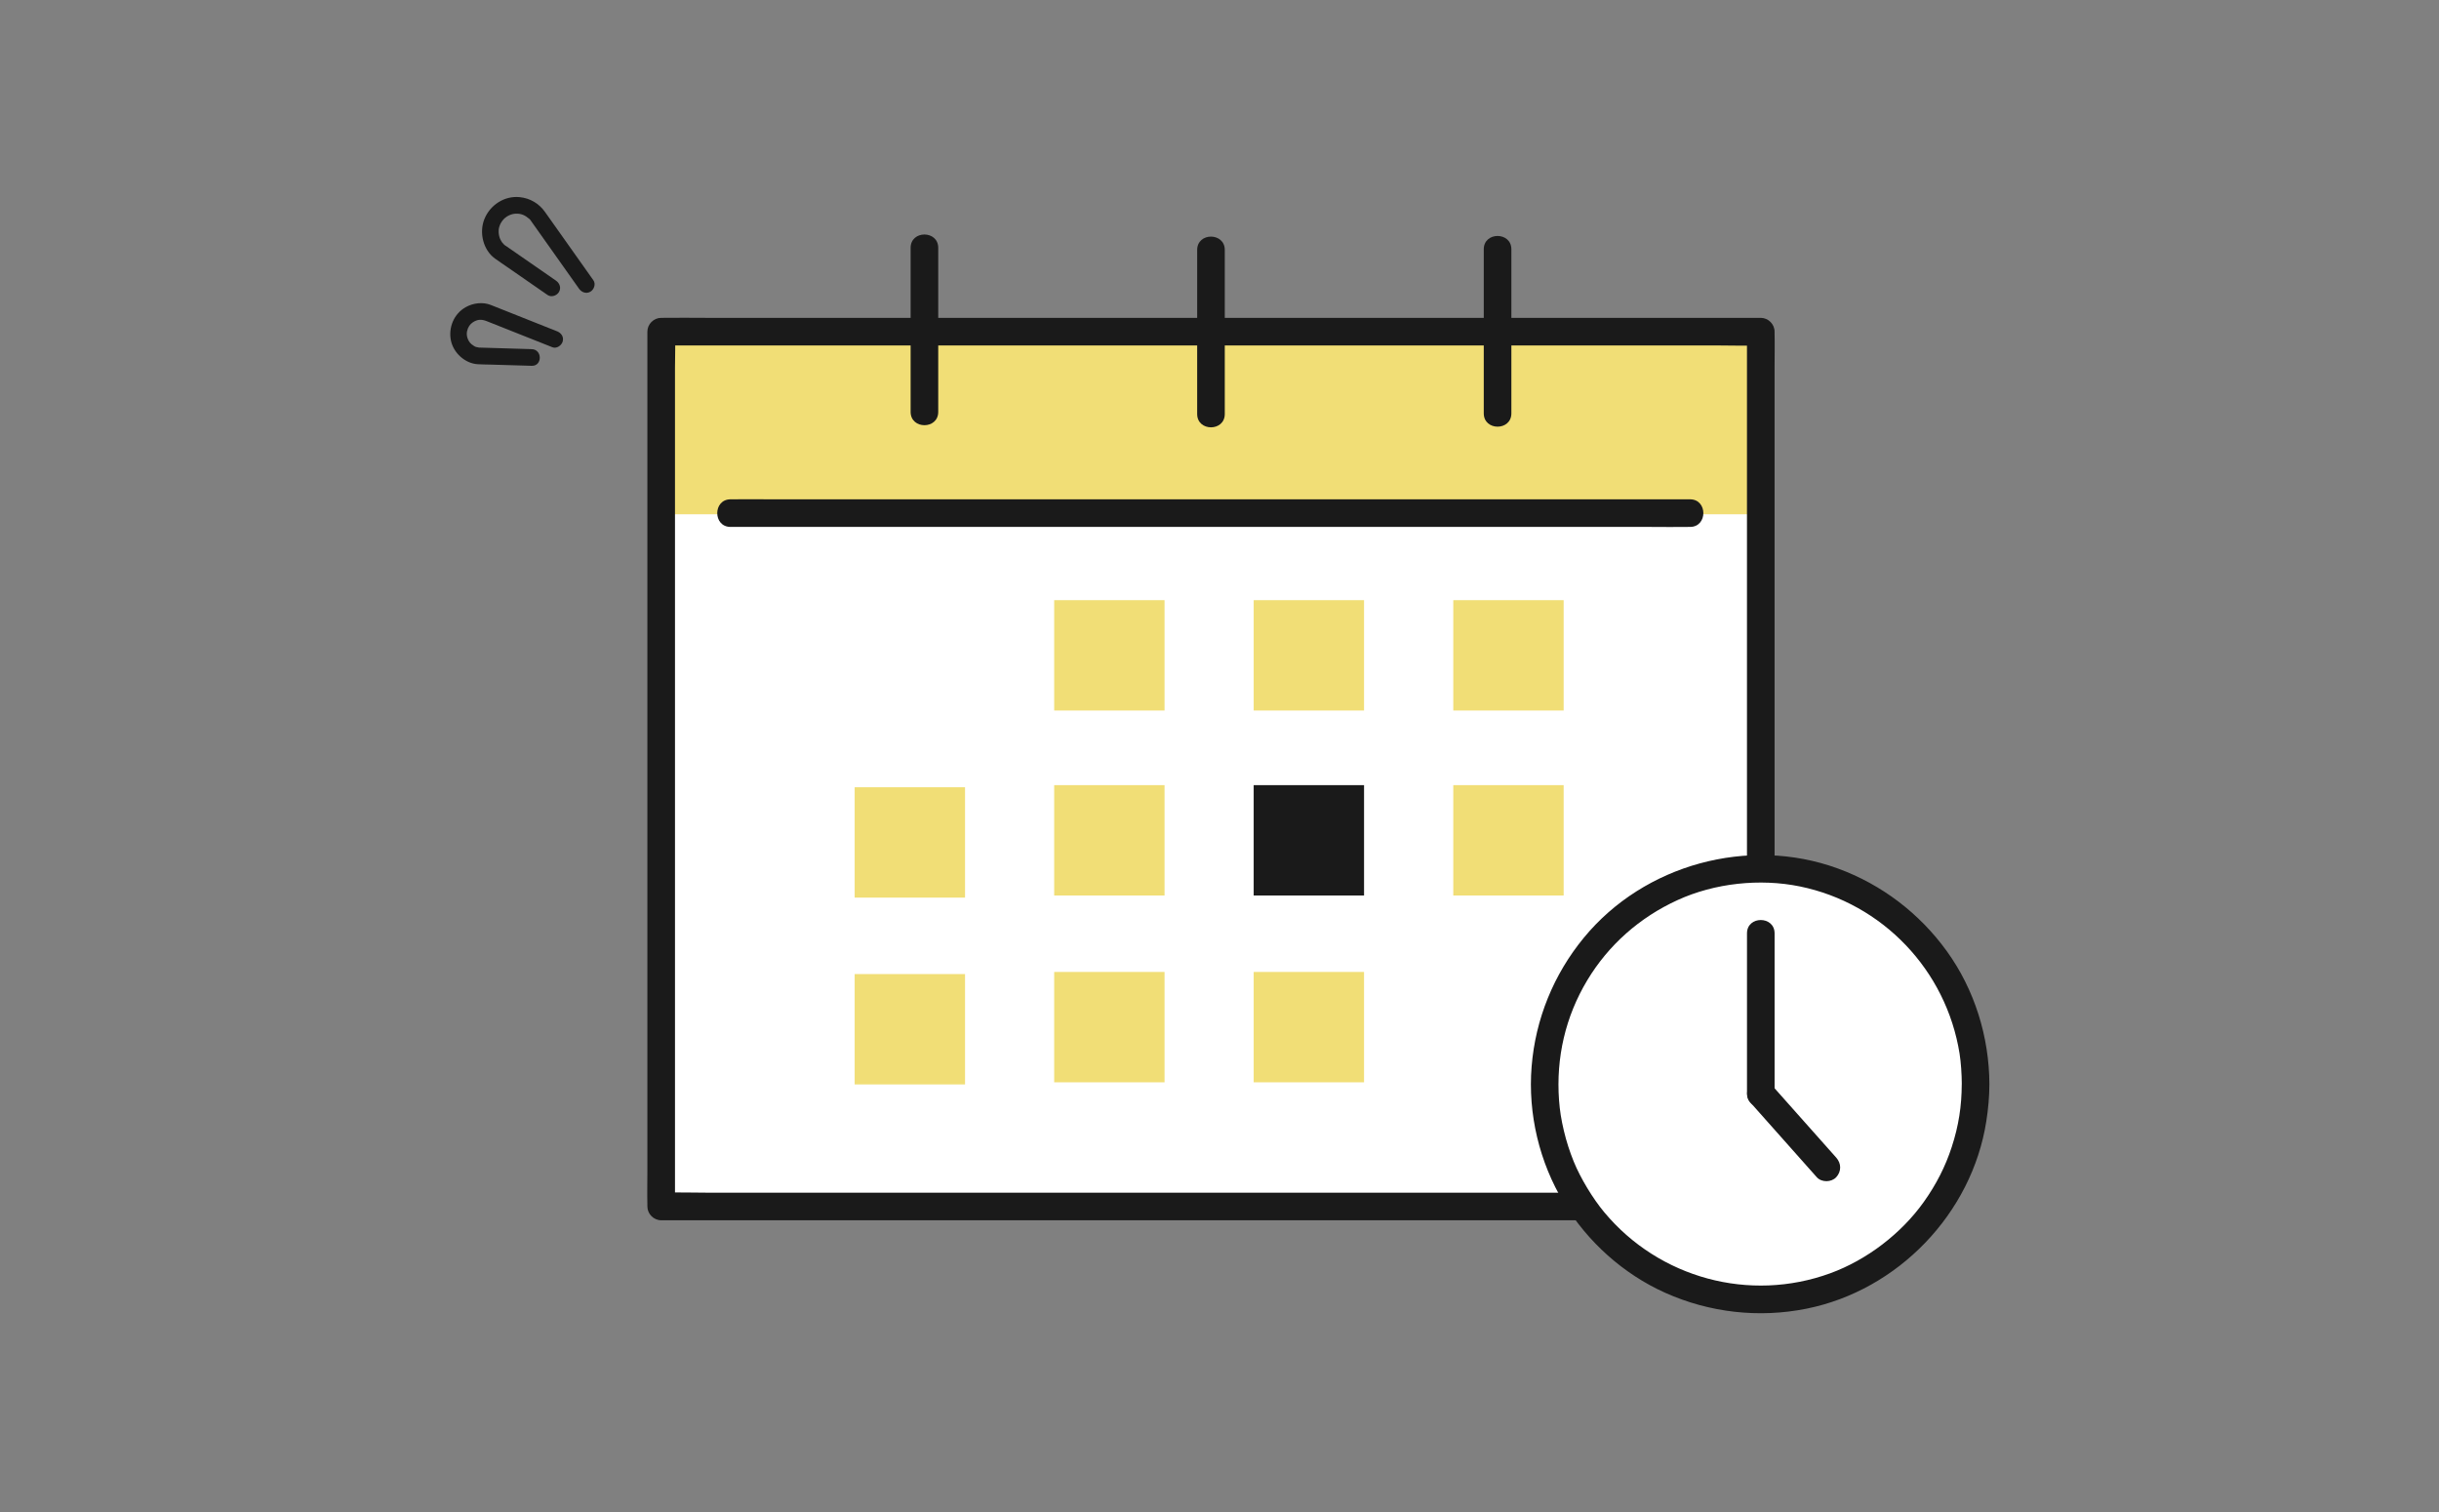 <svg width="200" height="124" viewBox="0 0 200 124" fill="none" xmlns="http://www.w3.org/2000/svg">
<rect x="0" y="0" width="200" height="124" fill="#808080" stroke="none"/>
<path d="M144.649 27.628H54.482V99.373H144.649V27.628Z" fill="white"/>
<path d="M144.277 27.085H54.11V42.176H144.277V27.085Z" fill="#F1DE76"/>
<path d="M144.385 97.811H57.874C56.708 97.811 55.535 97.77 54.369 97.811C54.32 97.811 54.271 97.811 54.218 97.811L55.35 98.943V30.126C55.35 29.194 55.395 28.247 55.35 27.315C55.35 27.277 55.35 27.236 55.35 27.198L54.218 28.33H140.729C141.895 28.33 143.068 28.372 144.234 28.33C144.283 28.33 144.332 28.33 144.385 28.33L143.253 27.198V96.016C143.253 96.951 143.23 97.891 143.253 98.826C143.253 98.864 143.253 98.905 143.253 98.943C143.253 100.399 145.517 100.403 145.517 98.943V30.126C145.517 29.19 145.539 28.251 145.517 27.315C145.517 27.277 145.517 27.236 145.517 27.198C145.517 26.587 145 26.067 144.385 26.067H57.874C56.704 26.067 55.535 26.048 54.369 26.067C54.32 26.067 54.271 26.067 54.218 26.067C53.603 26.067 53.086 26.583 53.086 27.198V96.016C53.086 96.951 53.064 97.891 53.086 98.826C53.086 98.864 53.086 98.905 53.086 98.943C53.086 99.554 53.603 100.075 54.218 100.075H140.729C141.899 100.075 143.068 100.094 144.234 100.075C144.283 100.075 144.332 100.075 144.385 100.075C145.841 100.075 145.845 97.811 144.385 97.811Z" fill="#1A1A1A"/>
<path d="M59.908 43.213H135.388C136.41 43.213 137.433 43.232 138.451 43.213C138.497 43.213 138.542 43.213 138.583 43.213C140.04 43.213 140.043 40.949 138.583 40.949H63.103C62.081 40.949 61.059 40.93 60.04 40.949C59.995 40.949 59.95 40.949 59.908 40.949C58.452 40.949 58.448 43.213 59.908 43.213Z" fill="#1A1A1A"/>
<path d="M74.672 20.325V33.778C74.672 35.234 76.936 35.238 76.936 33.778V20.325C76.936 18.869 74.672 18.865 74.672 20.325Z" fill="#1A1A1A"/>
<path d="M121.67 20.445V33.898C121.67 35.354 123.934 35.358 123.934 33.898V20.445C123.934 18.988 121.67 18.985 121.67 20.445Z" fill="#1A1A1A"/>
<path d="M98.169 20.498V33.952C98.169 35.408 100.433 35.412 100.433 33.952V20.498C100.433 19.042 98.169 19.038 98.169 20.498Z" fill="#1A1A1A"/>
<path d="M95.494 49.219H86.443V58.27H95.494V49.219Z" fill="#F1DE76"/>
<path d="M111.853 49.219H102.803V58.27H111.853V49.219Z" fill="#F1DE76"/>
<path d="M128.221 49.219H119.17V58.27H128.221V49.219Z" fill="#F1DE76"/>
<path d="M95.494 64.39H86.443V73.44H95.494V64.39Z" fill="#F1DE76"/>
<path d="M111.853 64.39H102.803V73.44H111.853V64.39Z" fill="#1A1A1A"/>
<path d="M128.221 64.39H119.17V73.44H128.221V64.39Z" fill="#F1DE76"/>
<path d="M79.134 64.563H70.083V73.614H79.134V64.563Z" fill="#F1DE76"/>
<path d="M95.494 79.71H86.443V88.761H95.494V79.71Z" fill="#F1DE76"/>
<path d="M111.853 79.71H102.803V88.761H111.853V79.71Z" fill="#F1DE76"/>
<path d="M79.134 79.883H70.083V88.934H79.134V79.883Z" fill="#F1DE76"/>
<path d="M144.328 106.576C154.085 106.576 161.995 98.666 161.995 88.908C161.995 79.151 154.085 71.241 144.328 71.241C134.57 71.241 126.66 79.151 126.66 88.908C126.66 98.666 134.57 106.576 144.328 106.576Z" fill="white"/>
<path d="M160.865 88.908C160.857 90.722 160.616 92.311 160.042 94.073C159.529 95.653 158.771 97.143 157.752 98.573C155.907 101.165 153.082 103.327 150.086 104.421C143.473 106.835 136.059 104.825 131.555 99.422C130.615 98.298 129.593 96.608 129.046 95.257C128.714 94.438 128.442 93.593 128.239 92.733C128.024 91.828 127.907 91.092 127.843 90.232C127.586 86.742 128.371 83.358 130.159 80.389C131.894 77.503 134.445 75.239 137.569 73.813C140.606 72.425 144.31 72.025 147.592 72.697C154.368 74.085 159.597 79.563 160.687 86.414C160.797 87.112 160.865 88.074 160.868 88.915C160.872 90.371 163.136 90.375 163.132 88.915C163.117 85.033 161.921 81.166 159.642 78.008C157.398 74.903 154.297 72.534 150.694 71.221C143.378 68.554 134.826 70.886 129.88 76.899C127.401 79.91 125.907 83.577 125.594 87.466C125.281 91.341 126.224 95.31 128.239 98.634C130.185 101.844 133.113 104.481 136.542 106.02C140.179 107.65 144.223 108.111 148.132 107.326C155.632 105.821 161.702 99.52 162.879 91.952C163.038 90.945 163.128 89.934 163.132 88.911C163.136 87.455 160.872 87.451 160.868 88.911L160.865 88.908Z" fill="#1A1A1A"/>
<path d="M143.255 76.545V89.682C143.255 91.138 145.518 91.142 145.518 89.682V76.545C145.518 75.089 143.255 75.085 143.255 76.545Z" fill="#1A1A1A"/>
<path d="M150.574 94.94C148.997 93.167 147.424 91.394 145.847 89.621C145.628 89.372 145.405 89.123 145.186 88.878C144.79 88.433 143.983 88.444 143.587 88.878C143.153 89.353 143.164 90.006 143.587 90.477C145.164 92.251 146.737 94.024 148.314 95.797C148.533 96.046 148.755 96.295 148.974 96.54C149.37 96.985 150.178 96.974 150.574 96.54C151.008 96.065 150.996 95.412 150.574 94.94Z" fill="#1A1A1A"/>
<g clip-path="url(#clip0_687_1405)">
<path d="M48.66 22.986C47.337 21.119 46.016 19.254 44.693 17.386C44.199 16.687 43.468 16.254 42.614 16.168C41.355 16.04 40.175 16.821 39.715 17.98C39.28 19.076 39.615 20.495 40.585 21.201C40.919 21.444 41.266 21.672 41.607 21.909C42.705 22.67 43.805 23.433 44.903 24.193C45.206 24.403 45.661 24.25 45.836 23.947C46.034 23.608 45.895 23.223 45.59 23.013C44.723 22.412 43.857 21.811 42.99 21.212C42.502 20.873 42.013 20.536 41.525 20.196C41.441 20.139 41.35 20.085 41.273 20.021C41.477 20.189 41.175 19.882 41.197 19.912C41.129 19.821 41.07 19.716 41.02 19.613C40.951 19.477 40.892 19.206 40.89 19.049C40.885 18.798 40.899 18.725 40.979 18.488C41.029 18.34 41.172 18.108 41.311 17.967C41.589 17.684 41.965 17.532 42.313 17.523C42.762 17.511 43.067 17.659 43.416 17.962C43.595 18.117 43.365 17.873 43.441 17.974C43.472 18.015 43.502 18.06 43.532 18.101C44.215 19.064 44.898 20.03 45.581 20.993C46.214 21.888 46.847 22.781 47.48 23.676C47.695 23.977 48.077 24.118 48.414 23.922C48.713 23.749 48.874 23.289 48.66 22.988V22.986Z" fill="#1A1A1A"/>
<path d="M45.663 27.163L40.255 25.013C39.592 24.749 38.804 24.844 38.189 25.191C37.221 25.733 36.755 26.864 36.978 27.935C37.19 28.941 38.119 29.793 39.153 29.868C39.503 29.893 39.861 29.889 40.214 29.9C41.343 29.934 42.473 29.968 43.603 30C44.482 30.025 44.482 28.659 43.603 28.634C42.719 28.607 41.838 28.581 40.954 28.554C40.446 28.538 39.938 28.525 39.431 28.509C39.337 28.506 39.246 28.504 39.153 28.5C39.369 28.506 39.13 28.481 39.059 28.461C38.952 28.427 38.964 28.429 38.868 28.374C38.734 28.297 38.592 28.174 38.529 28.092C38.308 27.803 38.235 27.456 38.301 27.156C38.371 26.837 38.54 26.58 38.782 26.427C39.153 26.19 39.476 26.165 39.918 26.341C40.852 26.712 41.785 27.083 42.719 27.454C43.58 27.796 44.441 28.137 45.301 28.479C45.645 28.616 46.051 28.331 46.142 28.001C46.249 27.611 46.01 27.297 45.663 27.16V27.163Z" fill="#1A1A1A"/>
</g>
<defs>
<clipPath id="clip0_687_1405">
<rect width="11.835" height="13.846" fill="white" transform="translate(36.923 16.154)"/>
</clipPath>
</defs>
</svg>
